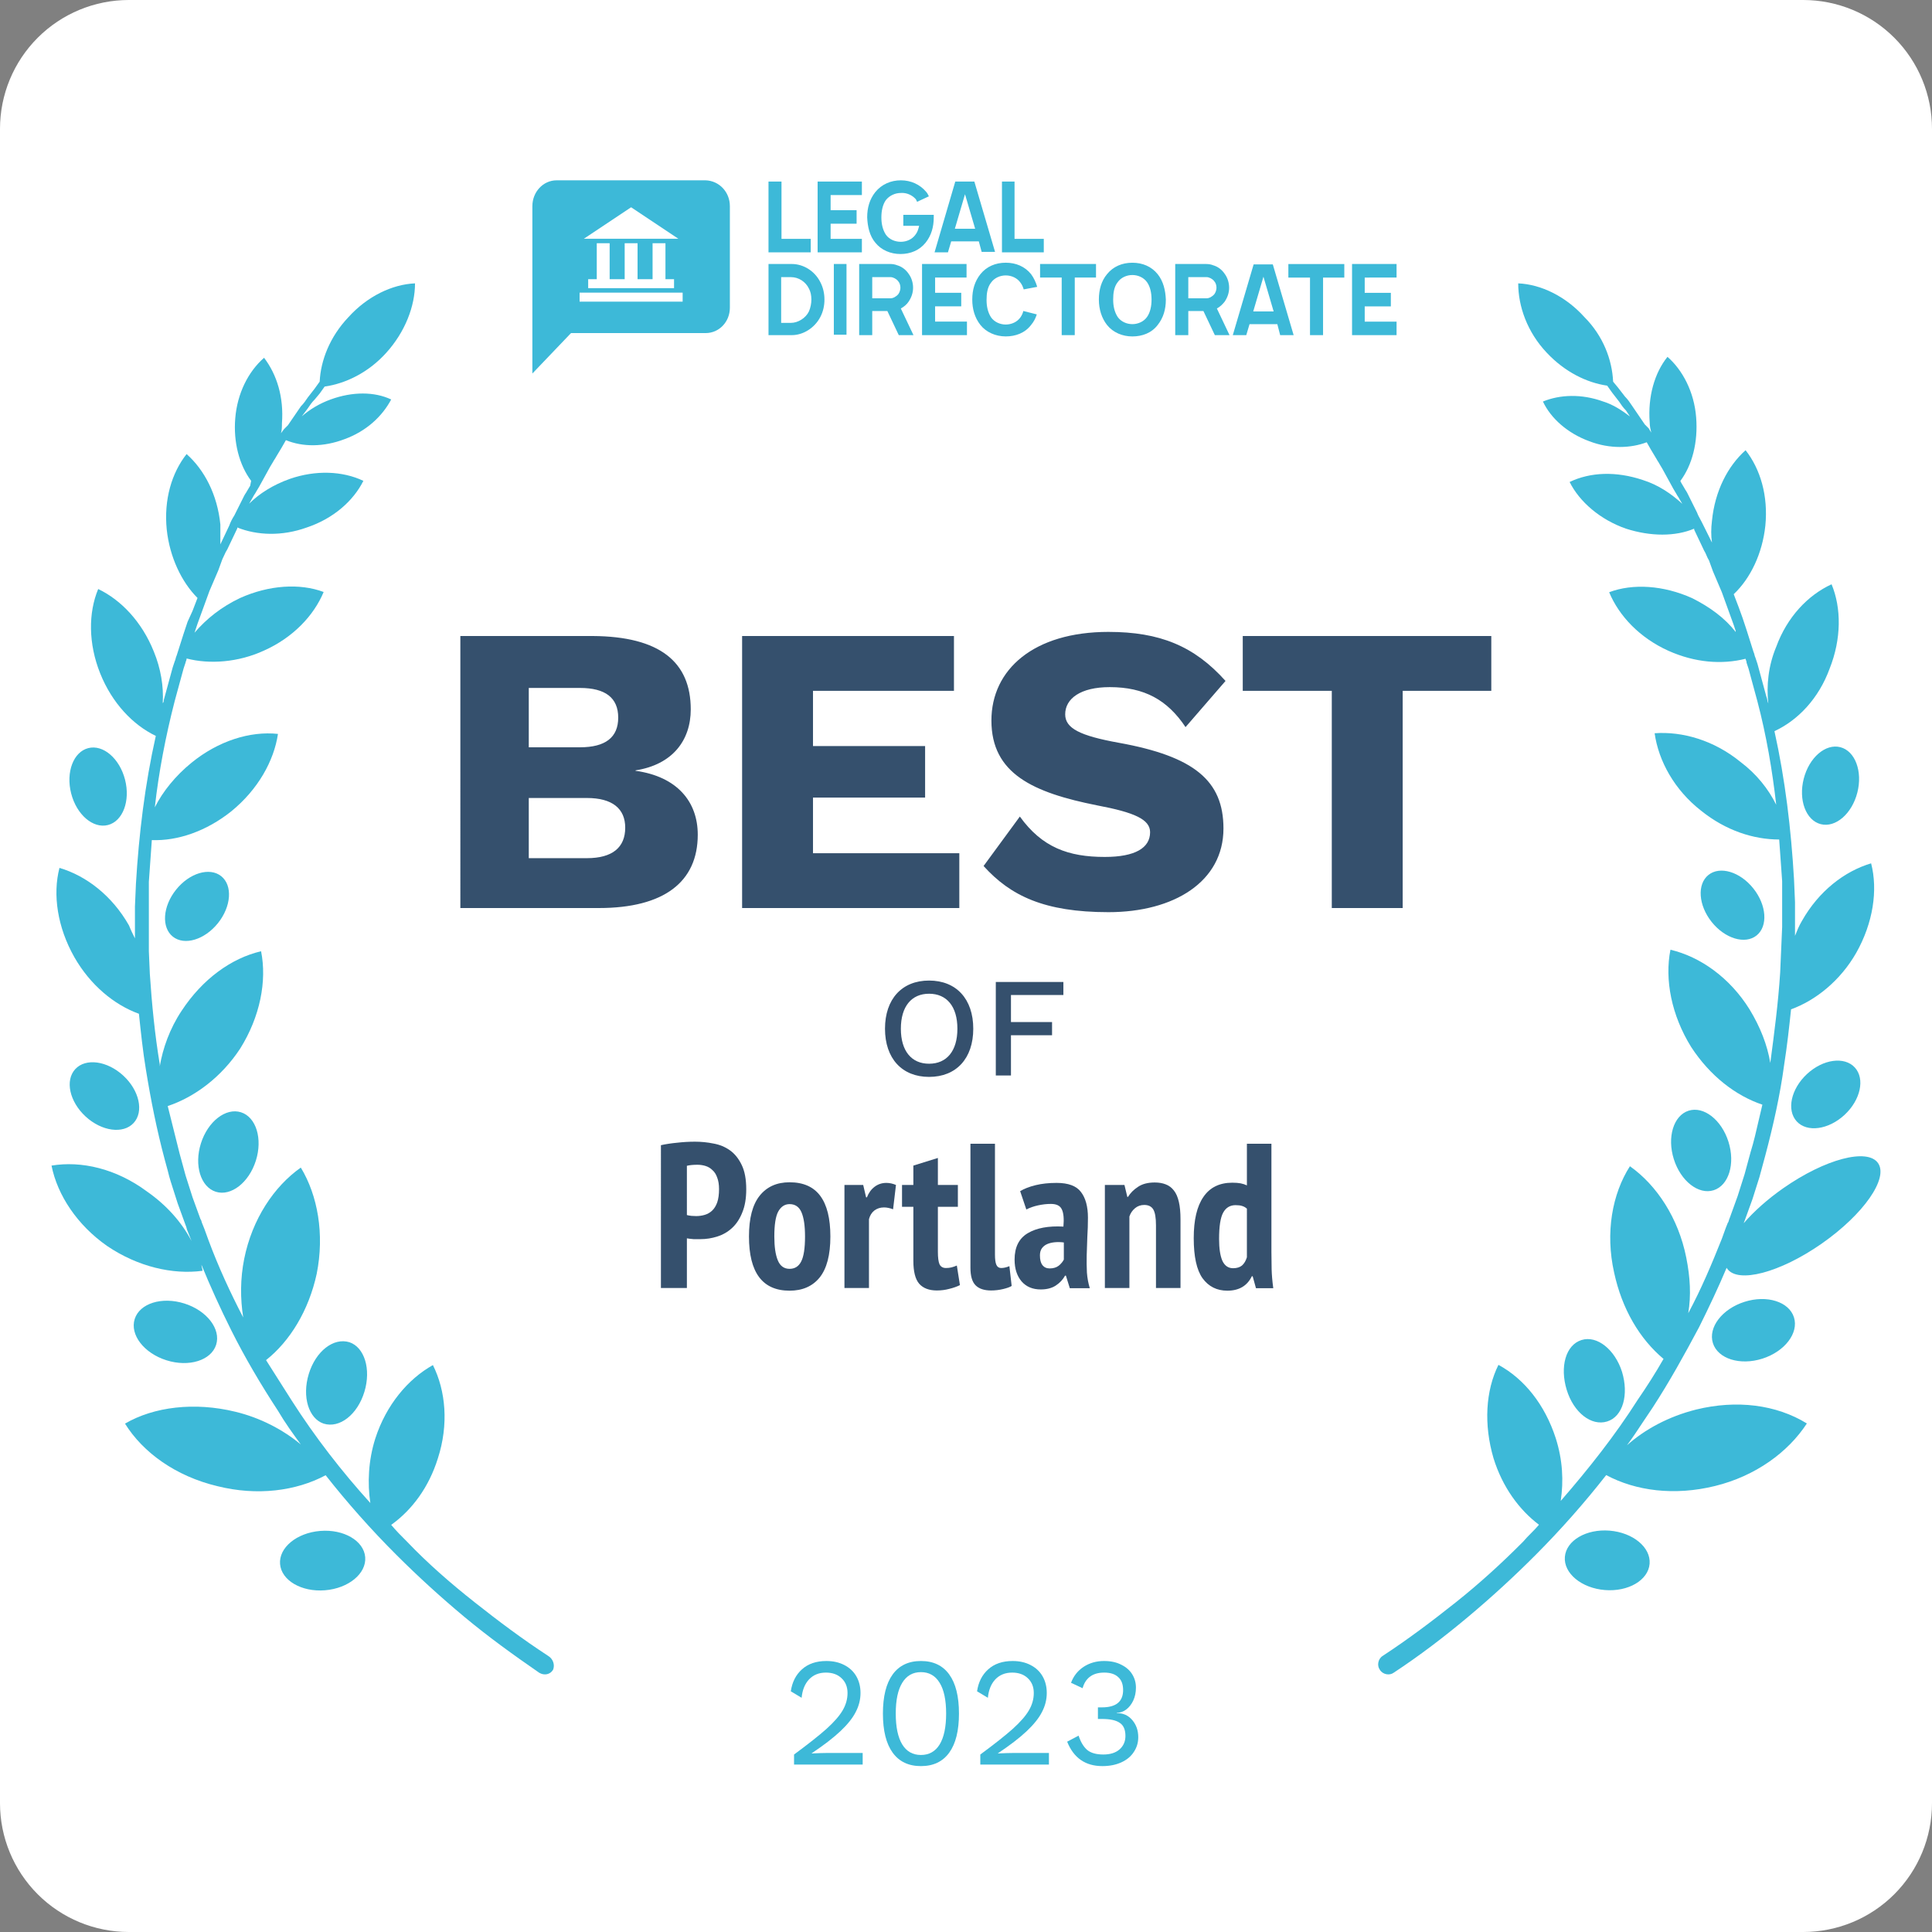 <?xml version="1.0" encoding="UTF-8" standalone="no"?>
<svg
   xmlns:dc="http://purl.org/dc/elements/1.1/"
   xmlns:cc="http://creativecommons.org/ns#"
   xmlns:rdf="http://www.w3.org/1999/02/22-rdf-syntax-ns#"
   xmlns:svg="http://www.w3.org/2000/svg"
   xmlns="http://www.w3.org/2000/svg"
   id="svg29"
   version="1.1"
   fill="none"
   viewBox="0 0 150 150"
   height="150"
   width="150">
  <rect x="0" y="0" width="150" height="150" fill="#808080" stroke="none"/>
  <defs
     id="defs4">
    <style
       id="style2"
       type="text/css">
  	@font-face {
        font-family: PT Sans Narrow;
        font-weight: 700;
        src: url('https://tnbt.dev/fonts/PTSansNarrow-Bold.ttf');
    }
  	@font-face {
	    font-family: Work Sans;
        font-weight: 400;
	    src: url('https://tnbt.dev/fonts/WorkSans-Regular.ttf');
    }
	</style>
  </defs>
  <path
     id="path6"
     fill="white"
     d="M140 0H10C7.348 0 4.804 1.054 2.929 2.929C1.054 4.804 0 7.348 0 10L0 140C0 142.652 1.054 145.196 2.929 147.071C4.804 148.946 7.348 150 10 150H140C142.652 150 145.196 148.946 147.071 147.071C148.946 145.196 150 142.652 150 140V10C150 7.348 148.946 4.804 147.071 2.929C145.196 1.054 142.652 0 140 0Z" />
  <path
     id="path8"
     fill="#3DB9D8"
     d="M36.849 124.399C38.7 125.863 40.55 127.25 42.555 128.56C42.941 128.791 43.095 129.254 42.941 129.639C42.71 130.024 42.247 130.101 41.861 129.87C39.856 128.483 37.929 127.096 36.078 125.555C34.227 124.014 32.454 122.396 30.757 120.701C28.83 118.775 26.979 116.694 25.283 114.537C22.969 115.77 19.962 116.155 16.878 115.385C13.639 114.614 11.094 112.765 9.706 110.53C11.942 109.221 15.104 108.835 18.265 109.606C20.193 110.068 21.967 110.993 23.355 112.148L23.355 112.148C22.738 111.301 22.121 110.453 21.581 109.529C20.27 107.525 19.037 105.445 17.957 103.288C17.109 101.593 16.338 99.897 15.644 98.202C15.644 98.279 15.663 98.356 15.682 98.434C15.701 98.511 15.721 98.588 15.721 98.665C13.408 98.973 10.709 98.356 8.318 96.739C6.005 95.12 4.463 92.809 4 90.497C6.313 90.112 9.012 90.729 11.403 92.501C12.945 93.579 14.101 94.889 14.873 96.353L14.718 95.968L14.564 95.583C14.526 95.506 14.506 95.429 14.487 95.352C14.468 95.275 14.448 95.198 14.41 95.12L13.793 93.425L13.253 91.73C13.176 91.499 13.099 91.191 13.022 90.883L12.791 90.035C12.174 87.724 11.711 85.412 11.325 83.024C11.094 81.637 10.94 80.173 10.786 78.709C8.858 78.015 7.007 76.474 5.774 74.317C4.463 72.005 4.077 69.463 4.617 67.382C6.699 67.999 8.704 69.54 10.015 71.851C10.169 72.237 10.323 72.545 10.477 72.853V72.237V71.774V71.312V70.387L10.554 68.615C10.786 64.763 11.248 60.91 12.097 57.135C10.323 56.287 8.704 54.592 7.778 52.281C6.853 49.969 6.853 47.581 7.624 45.731C9.398 46.579 11.017 48.274 11.942 50.586C12.482 51.895 12.713 53.282 12.636 54.592C12.713 54.515 12.713 54.438 12.713 54.361C12.752 54.207 12.791 54.072 12.829 53.937C12.868 53.802 12.906 53.667 12.945 53.513L13.176 52.666L13.408 51.818L13.562 51.356C13.6 51.279 13.62 51.202 13.639 51.125C13.658 51.048 13.677 50.971 13.716 50.894L14.256 49.199L14.41 48.736L14.487 48.505L14.564 48.274L14.95 47.426L15.335 46.425C14.101 45.192 13.176 43.266 12.945 41.108C12.713 38.797 13.33 36.717 14.487 35.253C15.875 36.485 16.878 38.412 17.109 40.723V42.264L17.803 40.8C17.88 40.569 18.034 40.261 18.188 40.03L18.574 39.259L18.959 38.489C18.998 38.412 19.037 38.354 19.075 38.296C19.114 38.238 19.152 38.181 19.191 38.103L19.422 37.718L19.499 37.333C18.574 36.1 18.111 34.328 18.265 32.479C18.42 30.552 19.268 28.857 20.502 27.779C21.504 29.089 22.044 30.861 21.89 32.864C21.89 33.095 21.89 33.403 21.813 33.635L22.044 33.326L22.198 33.172L22.352 33.018L23.355 31.554C23.586 31.323 23.74 31.092 23.895 30.861L23.895 30.861L24.434 30.167L24.82 29.628C24.897 28.01 25.591 26.161 27.056 24.62C28.521 23.002 30.449 22.077 32.222 22C32.222 23.772 31.451 25.775 29.986 27.393C28.598 28.934 26.825 29.782 25.205 30.013L24.82 30.552L24.434 31.015C24.203 31.246 24.049 31.477 23.895 31.708L23.432 32.325C24.049 31.785 24.82 31.323 25.668 31.015C27.364 30.398 29.061 30.398 30.372 31.015C29.678 32.325 28.444 33.48 26.748 34.097C25.128 34.713 23.509 34.713 22.198 34.174L21.89 34.713L21.427 35.484C21.389 35.561 21.35 35.619 21.311 35.676C21.273 35.734 21.234 35.792 21.196 35.869L20.964 36.254L20.116 37.795L19.885 38.181C19.846 38.258 19.808 38.315 19.769 38.373C19.731 38.431 19.692 38.489 19.654 38.566L19.345 39.105C20.116 38.335 21.196 37.641 22.507 37.179C24.511 36.485 26.593 36.562 28.213 37.333C27.442 38.874 25.899 40.261 23.817 40.954C21.89 41.648 19.962 41.571 18.42 40.954V41.031L17.649 42.649C17.549 42.799 17.482 42.948 17.405 43.118C17.363 43.211 17.318 43.311 17.263 43.42L16.955 44.267L16.261 45.886L15.644 47.581L15.335 48.428L15.258 48.659L15.181 48.89L15.104 49.122C16.029 48.043 17.186 47.118 18.651 46.425C20.887 45.423 23.278 45.269 25.128 45.962C24.357 47.812 22.738 49.507 20.502 50.508C18.497 51.433 16.261 51.587 14.487 51.125C14.487 51.215 14.461 51.279 14.439 51.332C14.423 51.369 14.41 51.401 14.41 51.433L14.256 51.895L14.024 52.743L13.793 53.59C13.755 53.745 13.716 53.879 13.677 54.014C13.639 54.149 13.6 54.284 13.562 54.438C12.868 57.135 12.328 59.909 12.02 62.682C12.636 61.45 13.639 60.217 14.873 59.215C16.955 57.52 19.422 56.749 21.581 56.981C21.273 59.061 20.039 61.295 17.957 62.991C16.029 64.532 13.793 65.302 11.788 65.225L11.557 68.461V70.233V71.158V71.62V72.082V73.855L11.634 75.627C11.788 77.938 12.02 80.327 12.405 82.638V82.792C12.636 81.406 13.176 79.865 14.101 78.478C15.721 76.012 17.957 74.394 20.27 73.855C20.733 76.166 20.193 78.94 18.651 81.406C17.186 83.64 15.104 85.181 13.022 85.874L13.947 89.573L14.179 90.42C14.217 90.575 14.256 90.709 14.294 90.844C14.333 90.979 14.371 91.114 14.41 91.268L14.95 92.963L15.567 94.658C15.61 94.701 15.629 94.769 15.651 94.847C15.668 94.908 15.687 94.976 15.721 95.043L15.875 95.429L16.183 96.276C16.955 98.356 17.88 100.36 18.882 102.286C18.651 100.822 18.651 99.281 18.959 97.74C19.576 94.658 21.273 92.115 23.355 90.651C24.666 92.809 25.205 95.814 24.589 98.896C23.972 101.747 22.507 104.135 20.656 105.599C21.003 106.139 21.331 106.659 21.658 107.179C21.986 107.699 22.314 108.219 22.661 108.758C24.434 111.532 26.516 114.229 28.753 116.694C28.521 115.153 28.598 113.381 29.138 111.686C29.986 109.066 31.683 107.063 33.611 105.984C34.613 107.988 34.844 110.607 33.996 113.227C33.302 115.462 31.991 117.234 30.372 118.39C30.757 118.852 31.143 119.237 31.606 119.699C33.225 121.394 34.998 122.935 36.849 124.399ZM8.381 64.055C9.536 63.76 10.131 62.184 9.709 60.535C9.287 58.886 8.008 57.788 6.853 58.083C5.698 58.378 5.103 59.954 5.525 61.603C5.947 63.252 7.226 64.35 8.381 64.055ZM16.922 71.672C17.96 70.377 18.073 68.744 17.175 68.026C16.277 67.309 14.708 67.777 13.671 69.073C12.633 70.369 12.52 72.001 13.417 72.719C14.315 73.437 15.884 72.968 16.922 71.672ZM18.71 86.357C19.887 86.73 20.404 88.413 19.864 90.117C19.325 91.821 17.932 92.9 16.755 92.528C15.578 92.156 15.06 90.472 15.6 88.768C16.14 87.064 17.532 85.985 18.71 86.357ZM23.972 106.678C24.511 104.906 25.899 103.827 27.133 104.212C28.29 104.598 28.83 106.293 28.29 108.065C27.75 109.837 26.362 110.916 25.128 110.53C23.972 110.145 23.432 108.45 23.972 106.678ZM28.354 120.896C28.457 122.168 27.062 123.32 25.236 123.468C23.411 123.617 21.848 122.706 21.744 121.433C21.64 120.161 23.036 119.009 24.861 118.861C26.686 118.712 28.25 119.623 28.354 120.896ZM16.781 104.407C17.166 103.19 16.064 101.756 14.318 101.204C12.572 100.651 10.844 101.19 10.458 102.408C10.073 103.625 11.175 105.059 12.921 105.611C14.667 106.163 16.395 105.624 16.781 104.407ZM9.575 83.513C10.825 84.669 11.183 86.315 10.374 87.189C9.565 88.064 7.894 87.837 6.643 86.682C5.393 85.526 5.035 83.88 5.844 83.005C6.654 82.13 8.324 82.358 9.575 83.513Z"
     clip-rule="evenodd"
     fill-rule="evenodd" />
  <path
     id="path10"
     fill="#3DB9D8"
     d="M131.689 109.437C129.54 109.977 127.698 110.979 126.317 112.213C126.748 111.635 127.149 111.027 127.558 110.408C127.804 110.036 128.053 109.659 128.312 109.283C129.617 107.278 130.768 105.196 131.919 103.037C132.678 101.512 133.399 99.986 134.055 98.433C134.067 98.453 134.079 98.472 134.092 98.491C134.915 99.68 138.206 98.811 141.442 96.55C144.678 94.289 146.635 91.493 145.812 90.304C144.989 89.115 141.699 89.984 138.462 92.245C137.22 93.113 136.167 94.06 135.387 94.964C135.402 94.905 135.42 94.846 135.45 94.787L136.064 93.091L136.601 91.394C136.639 91.24 136.677 91.105 136.716 90.97C136.754 90.835 136.793 90.701 136.831 90.546L137.061 89.698C137.675 87.385 138.212 84.995 138.519 82.682C138.75 81.217 138.903 79.829 139.057 78.364C140.975 77.67 142.894 76.128 144.122 73.969C145.427 71.656 145.811 69.111 145.273 67.029C143.201 67.646 141.206 69.188 139.901 71.501C139.671 71.887 139.517 72.272 139.364 72.658L139.364 72.658V71.887V71.424V70.962V70.036L139.287 68.263C139.058 64.355 138.602 60.523 137.768 56.767C139.603 55.917 141.208 54.223 142.05 51.917C142.971 49.604 142.971 47.213 142.203 45.363C140.361 46.211 138.75 47.907 137.905 50.22C137.291 51.685 137.138 53.227 137.291 54.615C137.253 54.538 137.234 54.442 137.215 54.346C137.196 54.249 137.176 54.153 137.138 54.076C137.1 53.922 137.061 53.786 137.023 53.652C136.985 53.517 136.946 53.382 136.908 53.227L136.678 52.379L136.447 51.531L136.294 51.069C136.255 50.992 136.236 50.914 136.217 50.837C136.198 50.76 136.179 50.683 136.14 50.606L135.603 48.91L135.45 48.447L135.373 48.216L135.296 47.984L134.989 47.136L134.605 46.134C135.91 44.9 136.831 42.973 137.061 40.814C137.291 38.501 136.678 36.419 135.526 34.954C134.145 36.187 133.147 38.115 132.917 40.428C132.84 41.045 132.84 41.585 132.917 42.124L132.149 40.582C132.095 40.473 132.041 40.373 131.99 40.28L131.99 40.28C131.897 40.11 131.815 39.961 131.766 39.811L131.382 39.04L130.998 38.269C130.96 38.192 130.921 38.134 130.883 38.076L130.883 38.076C130.845 38.019 130.806 37.961 130.768 37.884L130.538 37.498L130.461 37.344C131.382 36.11 131.842 34.337 131.689 32.409C131.535 30.404 130.614 28.708 129.463 27.706C128.465 28.939 127.928 30.79 128.082 32.795C128.082 33.059 128.138 33.324 128.203 33.588L128.005 33.257L127.851 33.103L127.698 32.949L126.7 31.484C126.547 31.253 126.393 31.021 126.163 30.79L125.626 30.096L125.242 29.633C125.165 27.937 124.475 26.087 123.016 24.622C121.558 23.002 119.639 22.077 117.874 22C117.874 23.773 118.565 25.778 120.1 27.397C121.481 28.862 123.17 29.71 124.782 29.942L125.165 30.482L125.703 31.175L125.703 31.175C125.856 31.407 126.01 31.638 126.24 31.869L126.547 32.332C125.933 31.869 125.242 31.407 124.475 31.175C122.786 30.559 121.098 30.636 119.793 31.175C120.407 32.486 121.712 33.643 123.4 34.26C125.012 34.877 126.624 34.799 127.851 34.337L128.158 34.877L128.619 35.648C128.657 35.725 128.696 35.782 128.734 35.84C128.772 35.898 128.811 35.956 128.849 36.033L129.079 36.419L129.924 37.961L130.154 38.346C130.192 38.423 130.231 38.481 130.269 38.539L130.269 38.539L130.269 38.539C130.307 38.597 130.346 38.655 130.384 38.732L130.614 39.117C129.77 38.346 128.772 37.652 127.544 37.267C125.472 36.573 123.477 36.65 121.865 37.421C122.633 38.963 124.244 40.351 126.24 41.045C128.158 41.662 130.077 41.662 131.535 41.045V41.122L132.303 42.741C132.38 42.857 132.437 42.992 132.495 43.127L132.495 43.127L132.495 43.127C132.552 43.262 132.61 43.397 132.687 43.512L132.994 44.36L133.684 45.98L134.298 47.676L134.605 48.524L134.682 48.755L134.759 48.987V49.064C133.915 47.984 132.763 47.136 131.382 46.442C129.156 45.44 126.777 45.286 124.935 45.98C125.703 47.83 127.314 49.526 129.54 50.529C131.612 51.454 133.684 51.608 135.526 51.146C135.526 51.178 135.539 51.21 135.555 51.247C135.577 51.3 135.603 51.364 135.603 51.454L135.757 51.917L135.987 52.765L136.217 53.613C136.255 53.767 136.294 53.901 136.332 54.036L136.332 54.036L136.332 54.036L136.332 54.037L136.332 54.037L136.332 54.037L136.332 54.037L136.332 54.037C136.371 54.172 136.409 54.307 136.447 54.461C137.138 57.083 137.598 59.781 137.905 62.48C137.291 61.246 136.371 60.09 135.143 59.165C133.07 57.468 130.614 56.774 128.465 56.929C128.772 59.087 130 61.324 132.073 62.943C133.991 64.485 136.14 65.179 138.136 65.179L138.366 68.417V70.191V71.039V71.501V71.964L138.289 73.737L138.212 75.511C138.059 77.901 137.752 80.214 137.445 82.527C137.215 81.139 136.677 79.752 135.833 78.364C134.298 75.896 131.996 74.277 129.693 73.737C129.233 76.051 129.77 78.826 131.305 81.294C132.763 83.53 134.759 85.072 136.831 85.766C136.729 86.177 136.635 86.588 136.541 86.999C136.353 87.822 136.166 88.644 135.91 89.467L135.68 90.315C135.641 90.469 135.603 90.604 135.565 90.739L135.565 90.739L135.565 90.739C135.526 90.874 135.488 91.009 135.45 91.163L134.912 92.859L134.298 94.556C134.265 94.623 134.246 94.691 134.229 94.752C134.207 94.83 134.188 94.898 134.145 94.941L133.991 95.327L133.684 96.175C132.917 98.103 132.073 100.107 131.075 101.958C131.305 100.57 131.228 99.182 130.921 97.64C130.307 94.556 128.619 92.011 126.547 90.546C125.165 92.705 124.628 95.712 125.319 98.797C125.933 101.649 127.314 103.963 129.156 105.505C128.542 106.584 127.851 107.664 127.161 108.666C125.396 111.442 123.323 114.063 121.174 116.531C121.405 114.989 121.328 113.369 120.791 111.673C119.946 109.052 118.335 107.047 116.339 105.967C115.342 107.972 115.188 110.594 115.956 113.215C116.646 115.451 117.951 117.225 119.486 118.381C119.294 118.613 119.083 118.825 118.872 119.037L118.872 119.037L118.872 119.037C118.661 119.249 118.45 119.461 118.258 119.692C116.57 121.388 114.881 122.93 113.039 124.395C111.197 125.86 109.355 127.248 107.36 128.559C106.976 128.79 106.899 129.33 107.13 129.639C107.36 130.024 107.897 130.101 108.204 129.87C110.199 128.559 112.118 127.094 113.96 125.552C115.802 124.01 117.567 122.391 119.256 120.694C121.174 118.767 123.016 116.685 124.705 114.526C127.007 115.76 130 116.145 133.147 115.374C136.294 114.603 138.826 112.753 140.285 110.517C137.905 109.052 134.836 108.666 131.689 109.437ZM125.933 106.507C126.47 108.281 126.009 109.977 124.782 110.362C123.554 110.748 122.172 109.668 121.635 107.895C121.098 106.122 121.558 104.425 122.786 104.04C124.014 103.654 125.396 104.811 125.933 106.507ZM133.049 92.409C134.221 92.037 134.736 90.352 134.198 88.647C133.661 86.942 132.276 85.862 131.104 86.234C129.932 86.607 129.417 88.291 129.955 89.996C130.492 91.702 131.877 92.782 133.049 92.409ZM136.13 68.979C137.163 70.276 137.276 71.909 136.382 72.628C135.489 73.346 133.927 72.877 132.894 71.581C131.861 70.284 131.748 68.65 132.642 67.932C133.535 67.213 135.097 67.682 136.13 68.979ZM128.075 121.414C128.178 120.14 126.789 118.988 124.972 118.839C123.156 118.691 121.599 119.603 121.496 120.876C121.393 122.149 122.782 123.302 124.599 123.45C126.415 123.599 127.972 122.687 128.075 121.414ZM139.283 102.279C139.667 103.497 138.569 104.932 136.831 105.485C135.094 106.037 133.374 105.498 132.99 104.28C132.606 103.062 133.704 101.626 135.442 101.074C137.179 100.521 138.899 101.061 139.283 102.279ZM143.211 86.557C144.456 85.401 144.812 83.754 144.007 82.879C143.201 82.003 141.539 82.231 140.294 83.387C139.049 84.543 138.693 86.19 139.498 87.066C140.304 87.941 141.966 87.714 143.211 86.557ZM142.882 58.011C144.032 58.307 144.624 59.884 144.204 61.534C143.784 63.184 142.511 64.283 141.361 63.987C140.212 63.692 139.62 62.115 140.04 60.465C140.46 58.814 141.732 57.716 142.882 58.011Z"
     clip-rule="evenodd"
     fill-rule="evenodd" />
  <g
     style="dominant-baseline:middle;text-anchor:middle"
     dominant-baseline="middle"
     id="textYear">
    <g
       id="text12"
       style="font-weight:400;font-size:12px;font-family:'Work Sans';fill:#3db9d8"
       aria-label="2023">
      <path
         id="path35"
         style="font-weight:400;font-size:12px;font-family:'Work Sans';fill:#3db9d8"
         d="m 61.65,136.22 q 1.644,-1.212 2.52,-1.992 0.876,-0.792 1.248,-1.428 0.384,-0.648 0.384,-1.356 0,-0.708 -0.456,-1.14 -0.456,-0.444 -1.224,-0.444 -0.804,0 -1.308,0.528 -0.492,0.528 -0.576,1.428 l -0.84,-0.504 q 0.156,-1.068 0.864,-1.704 0.72,-0.648 1.896,-0.648 0.792,0 1.392,0.312 0.612,0.312 0.936,0.876 0.324,0.564 0.324,1.296 0,0.768 -0.372,1.476 -0.36,0.708 -1.188,1.488 -0.828,0.78 -2.232,1.716 v 0.012 q 0.792,-0.036 1.188,-0.036 h 2.772 v 0.9 h -5.328 z" />
      <path
         id="path37"
         style="font-weight:400;font-size:12px;font-family:'Work Sans';fill:#3db9d8"
         d="m 71.502,137.12 q -1.44,0 -2.196,-1.044 -0.756,-1.044 -0.756,-3.036 0,-1.992 0.756,-3.036 0.756,-1.044 2.196,-1.044 1.44,0 2.196,1.044 0.756,1.044 0.756,3.036 0,1.992 -0.756,3.036 -0.756,1.044 -2.196,1.044 z m 0,-0.864 q 0.948,0 1.452,-0.816 0.504,-0.828 0.504,-2.4 0,-1.572 -0.504,-2.388 -0.504,-0.828 -1.452,-0.828 -0.948,0 -1.452,0.828 -0.504,0.816 -0.504,2.388 0,1.572 0.504,2.4 0.504,0.816 1.452,0.816 z" />
      <path
         id="path39"
         style="font-weight:400;font-size:12px;font-family:'Work Sans';fill:#3db9d8"
         d="m 76.111,136.22 q 1.644,-1.212 2.52,-1.992 0.876,-0.792 1.248,-1.428 0.384,-0.648 0.384,-1.356 0,-0.708 -0.456,-1.14 -0.456,-0.444 -1.224,-0.444 -0.804,0 -1.308,0.528 -0.492,0.528 -0.576,1.428 l -0.84,-0.504 q 0.156,-1.068 0.864,-1.704 0.72,-0.648 1.896,-0.648 0.792,0 1.392,0.312 0.612,0.312 0.936,0.876 0.324,0.564 0.324,1.296 0,0.768 -0.372,1.476 -0.36,0.708 -1.188,1.488 -0.828,0.78 -2.232,1.716 v 0.012 q 0.792,-0.036 1.188,-0.036 h 2.772 v 0.9 h -5.328 z" />
      <path
         id="path41"
         style="font-weight:400;font-size:12px;font-family:'Work Sans';fill:#3db9d8"
         d="m 85.722,128.96 q 0.78,0 1.332,0.288 0.564,0.276 0.852,0.744 0.288,0.468 0.288,1.032 0,0.552 -0.204,0.996 -0.204,0.444 -0.552,0.708 -0.336,0.252 -0.732,0.252 v 0.024 q 0.756,0 1.212,0.552 0.456,0.54 0.456,1.32 0,0.636 -0.348,1.152 -0.336,0.516 -0.972,0.804 -0.636,0.288 -1.464,0.288 -1.98,0 -2.736,-1.896 l 0.888,-0.468 q 0.24,0.732 0.66,1.104 0.432,0.36 1.26,0.36 0.804,0 1.26,-0.396 0.456,-0.408 0.456,-1.044 0,-0.732 -0.444,-1.02 -0.432,-0.3 -1.38,-0.3 h -0.312 v -0.9 h 0.312 q 1.644,0 1.644,-1.344 0,-0.672 -0.384,-1.008 -0.372,-0.348 -1.08,-0.348 -0.696,0 -1.116,0.324 -0.408,0.312 -0.564,0.888 l -0.9,-0.42 q 0.288,-0.78 0.972,-1.236 0.696,-0.456 1.596,-0.456 z" />
    </g>
  </g>
  <g
     style="dominant-baseline:middle;text-anchor:middle"
     dominant-baseline="middle"
     id="text">
    <path
       style="fill:#35506d"
       id="path15"
       d="m 35.742,70.5 h 10.752 c 5.088,0 7.68,-2.048 7.68,-5.696 0,-2.56 -1.6,-4.512 -4.832,-4.96 v -0.032 c 2.88,-0.448 4.288,-2.336 4.288,-4.736 0,-3.68 -2.4,-5.664 -7.616,-5.696 h -10.272 z m 5.312,-12.48 v -4.608 h 3.968 c 1.984,0 2.976,0.768 2.976,2.304 0,1.536 -0.992,2.304 -2.976,2.304 z m 0,8.608 v -4.672 h 4.512 c 1.984,0 2.976,0.832 2.976,2.304 0,1.536 -0.992,2.368 -2.976,2.368 z m 22.067,-0.384 v -4.32 h 8.704 v -4 h -8.704 v -4.288 h 10.944 V 49.38 H 57.617 V 70.5 h 16.864 V 66.244 Z M 86.061,49.06 c -5.792,0 -9.088,2.912 -9.088,6.88 0,4.128 3.232,5.6 8.224,6.592 2.88,0.544 4.096,1.088 4.096,2.08 0,1.216 -1.152,1.92 -3.52,1.92 -2.816,0 -4.864,-0.736 -6.592,-3.136 l -2.816,3.84 c 2.08,2.304 4.704,3.584 9.696,3.584 5.088,0 8.928,-2.368 8.928,-6.496 0,-3.712 -2.272,-5.6 -8.128,-6.656 -3.008,-0.544 -4.16,-1.12 -4.16,-2.208 0,-1.216 1.184,-2.112 3.456,-2.112 2.688,0 4.48,0.992 5.888,3.104 l 3.104,-3.584 c -2.432,-2.72 -5.12,-3.808 -9.088,-3.808 z m 29.723,0.32 H 96.487 v 4.256 H 103.4 V 70.5 h 5.504 V 53.636 h 6.88 z" />
    <path
       style="fill:#35506d"
       id="path17"
       d="m 72.132,76.13 c -2.101,0 -3.421,1.43 -3.421,3.74 0,2.31 1.32,3.74 3.421,3.74 2.112,0 3.432,-1.43 3.432,-3.74 0,-2.31 -1.32,-3.74 -3.432,-3.74 z m 0,1.023 c 1.375,0 2.2,0.99 2.2,2.717 0,1.727 -0.825,2.717 -2.2,2.717 -1.364,0 -2.189,-0.99 -2.189,-2.717 0,-1.727 0.825,-2.717 2.189,-2.717 z m 10.429,0.099 V 76.24 h -5.247 v 7.26 h 1.177 v -3.124 h 3.19 v -1.023 h -3.19 v -2.101 z" />
    <g
       id="text19"
       style="font-weight:700;font-size:16px;font-family:'PT Sans Narrow';fill:#35506d"
       aria-label="Portland">
      <path
         id="path44"
         style="font-weight:700;font-size:16px;font-family:'PT Sans Narrow';fill:#35506d"
         d="m 51.314,88.912 q 0.576,-0.128 1.264,-0.192 0.688,-0.08 1.376,-0.08 0.736,0 1.44,0.144 0.72,0.128 1.28,0.528 0.56,0.4 0.912,1.136 0.352,0.72 0.352,1.888 0,1.056 -0.304,1.792 -0.288,0.736 -0.784,1.2 -0.496,0.464 -1.152,0.672 -0.64,0.208 -1.328,0.208 -0.064,0 -0.208,0 -0.144,0 -0.304,0 -0.16,-0.016 -0.32,-0.032 -0.144,-0.016 -0.208,-0.032 V 100 h -2.016 z m 2.016,5.424 q 0.096,0.032 0.352,0.064 0.272,0.016 0.368,0.016 0.352,0 0.672,-0.096 0.32,-0.096 0.56,-0.32 0.256,-0.24 0.4,-0.64 0.144,-0.416 0.144,-1.04 0,-0.528 -0.144,-0.896 -0.128,-0.368 -0.368,-0.576 -0.224,-0.224 -0.528,-0.32 -0.304,-0.096 -0.64,-0.096 -0.496,0 -0.816,0.08 z" />
      <path
         id="path46"
         style="font-weight:700;font-size:16px;font-family:'PT Sans Narrow';fill:#35506d"
         d="m 58.15,96 q 0,-2.128 0.832,-3.168 0.832,-1.04 2.32,-1.04 1.6,0 2.384,1.056 0.784,1.056 0.784,3.152 0,2.144 -0.832,3.184 -0.832,1.024 -2.336,1.024 -3.152,0 -3.152,-4.208 z m 1.968,0 q 0,1.2 0.272,1.856 0.272,0.656 0.912,0.656 0.608,0 0.896,-0.56 0.304,-0.576 0.304,-1.952 0,-1.232 -0.272,-1.872 -0.272,-0.64 -0.928,-0.64 -0.56,0 -0.88,0.576 -0.304,0.56 -0.304,1.936 z" />
      <path
         id="path48"
         style="font-weight:700;font-size:16px;font-family:'PT Sans Narrow';fill:#35506d"
         d="m 69.339,93.888 q -0.384,-0.144 -0.704,-0.144 -0.432,0 -0.752,0.24 -0.304,0.24 -0.416,0.672 V 100 h -1.904 v -8 h 1.456 l 0.224,0.96 h 0.064 q 0.208,-0.528 0.592,-0.816 0.4,-0.304 0.912,-0.304 0.384,0 0.752,0.16 z" />
      <path
         id="path50"
         style="font-weight:700;font-size:16px;font-family:'PT Sans Narrow';fill:#35506d"
         d="m 70.033,92 h 0.88 v -1.504 l 1.904,-0.592 V 92 h 1.552 v 1.696 h -1.552 v 3.488 q 0,0.688 0.128,0.976 0.144,0.288 0.496,0.288 0.24,0 0.432,-0.048 0.192,-0.048 0.416,-0.144 l 0.24,1.52 q -0.352,0.176 -0.816,0.288 -0.464,0.128 -0.976,0.128 -0.912,0 -1.376,-0.528 -0.448,-0.528 -0.448,-1.776 v -4.192 h -0.88 z" />
      <path
         id="path52"
         style="font-weight:700;font-size:16px;font-family:'PT Sans Narrow';fill:#35506d"
         d="m 77.249,97.408 q 0,0.56 0.112,0.8 0.112,0.24 0.368,0.24 0.144,0 0.288,-0.032 0.16,-0.032 0.352,-0.112 l 0.176,1.536 q -0.192,0.128 -0.656,0.24 -0.464,0.112 -0.944,0.112 -0.8,0 -1.2,-0.4 -0.4,-0.4 -0.4,-1.36 V 88.8 h 1.904 z" />
      <path
         id="path54"
         style="font-weight:700;font-size:16px;font-family:'PT Sans Narrow';fill:#35506d"
         d="m 79.204,92.48 q 0.48,-0.288 1.2,-0.464 0.72,-0.176 1.632,-0.176 1.36,0 1.888,0.704 0.544,0.704 0.544,2 0,0.752 -0.048,1.488 -0.032,0.72 -0.048,1.424 -0.016,0.688 0.016,1.344 0.048,0.64 0.224,1.216 H 83.06 L 82.756,99.04 h -0.064 q -0.256,0.464 -0.72,0.768 -0.464,0.304 -1.168,0.304 -0.944,0 -1.488,-0.624 -0.544,-0.64 -0.544,-1.696 0,-1.44 1.024,-2.048 1.024,-0.608 2.768,-0.512 0.08,-0.928 -0.128,-1.344 -0.192,-0.416 -0.848,-0.416 -0.48,0 -0.992,0.112 -0.512,0.112 -0.912,0.32 z m 2.288,6 q 0.432,0 0.704,-0.208 0.272,-0.224 0.4,-0.48 v -1.328 q -0.368,-0.048 -0.704,-0.016 -0.336,0.032 -0.592,0.144 -0.256,0.112 -0.416,0.336 -0.144,0.208 -0.144,0.544 0,0.496 0.192,0.752 0.208,0.256 0.56,0.256 z" />
      <path
         id="path56"
         style="font-weight:700;font-size:16px;font-family:'PT Sans Narrow';fill:#35506d"
         d="m 89.75,100 v -4.864 q 0,-0.88 -0.208,-1.232 -0.208,-0.352 -0.704,-0.352 -0.416,0 -0.72,0.256 -0.304,0.256 -0.432,0.64 V 100 h -1.904 v -8 h 1.52 l 0.224,0.928 h 0.048 q 0.288,-0.464 0.784,-0.784 0.496,-0.336 1.296,-0.336 0.48,0 0.848,0.144 0.384,0.144 0.64,0.48 0.256,0.32 0.384,0.88 0.128,0.544 0.128,1.36 V 100 Z" />
      <path
         id="path58"
         style="font-weight:700;font-size:16px;font-family:'PT Sans Narrow';fill:#35506d"
         d="m 98.713,97.184 q 0,0.672 0.016,1.344 0.016,0.672 0.128,1.488 h -1.344 l -0.256,-0.928 h -0.064 q -0.544,1.12 -1.904,1.12 -1.216,0 -1.92,-0.96 -0.688,-0.96 -0.688,-3.12 0,-2.112 0.752,-3.2 0.752,-1.104 2.24,-1.104 0.384,0 0.64,0.048 0.256,0.048 0.496,0.16 V 88.8 h 1.904 z m -2.976,1.28 q 0.432,0 0.688,-0.208 0.256,-0.224 0.384,-0.64 V 93.84 q -0.16,-0.144 -0.368,-0.208 -0.192,-0.064 -0.512,-0.064 -0.64,0 -0.96,0.576 -0.32,0.576 -0.32,2.048 0,1.104 0.256,1.696 0.272,0.576 0.832,0.576 z" />
    </g>
  </g>
  <g
     id="logo">
    <path
       style="clip-rule:evenodd;fill:#3db9d8;fill-rule:evenodd"
       id="path22"
       d="m 72.496,16.681 v 0.196 c 0,0.752 -0.189,1.406 -0.63,1.962 -0.473,0.588 -1.166,0.883 -1.954,0.883 -0.757,0 -1.482,-0.294 -1.954,-0.883 -0.441,-0.523 -0.599,-1.242 -0.63,-1.962 0,-0.752 0.189,-1.406 0.63,-1.962 C 68.461,14.294 69.186,14 69.943,14 c 0.788,0 1.482,0.327 1.954,0.883 0.095,0.098 0.158,0.229 0.221,0.36 l -0.914,0.425 -0.095,-0.196 c -0.284,-0.327 -0.725,-0.523 -1.166,-0.49 -0.441,0 -0.883,0.196 -1.166,0.556 -0.252,0.36 -0.347,0.85 -0.347,1.34 0,0.49 0.095,0.948 0.347,1.34 0.252,0.36 0.694,0.556 1.166,0.556 0.441,0 0.883,-0.196 1.135,-0.556 0.158,-0.196 0.221,-0.425 0.284,-0.686 h -1.229 v -0.85 z m -11.821,1.863 v -4.446 h -1.009 v 5.492 h 3.278 v -1.046 z m 3.814,-2.223 v -1.177 h 2.427 v -1.046 h -3.436 v 5.492 h 3.436 v -1.046 h -2.427 v -1.177 h 2.017 v -1.046 z m 9.11,3.269 0.252,-0.85 h 2.144 l 0.221,0.817 h 1.04 L 75.649,14.098 H 74.167 l -1.608,5.492 z m 1.324,-4.511 0.788,2.681 h -1.576 z m 3.846,3.465 h 2.27 v 1.046 h -3.247 v -5.492 h 0.977 z m 1.727,5.865 c -0.095,0.296 -0.222,0.559 -0.444,0.822 -0.476,0.625 -1.205,0.888 -1.966,0.888 -0.793,0 -1.522,-0.329 -1.966,-0.888 -0.444,-0.559 -0.634,-1.249 -0.634,-1.973 0,-0.756 0.19,-1.414 0.634,-1.973 0.476,-0.592 1.173,-0.888 1.966,-0.888 0.793,0 1.49,0.296 1.966,0.888 0.222,0.296 0.38,0.658 0.475,0.986 l -1.046,0.197 c -0.063,-0.197 -0.127,-0.362 -0.254,-0.526 -0.254,-0.362 -0.698,-0.559 -1.141,-0.559 -0.444,0 -0.888,0.197 -1.141,0.559 -0.285,0.362 -0.349,0.855 -0.349,1.348 0,0.493 0.095,0.954 0.349,1.348 0.254,0.362 0.698,0.559 1.141,0.559 0.444,0 0.888,-0.197 1.141,-0.559 0.095,-0.132 0.19,-0.329 0.222,-0.493 z m -16.803,0.197 c 0.222,-0.427 0.317,-0.888 0.317,-1.348 0,-0.46 -0.095,-0.921 -0.317,-1.348 -0.444,-0.888 -1.331,-1.414 -2.219,-1.414 H 59.667 V 26.02 h 1.807 c 0.888,0 1.776,-0.559 2.219,-1.414 z m -0.888,-2.203 c 0.127,0.23 0.19,0.526 0.19,0.855 0,0.296 -0.063,0.625 -0.19,0.921 -0.254,0.526 -0.856,0.888 -1.395,0.888 h -0.761 v -3.551 h 0.761 c 0.602,0 1.141,0.362 1.395,0.888 z m 2.917,3.584 v -5.491 h -0.983 v 5.491 z m 4.217,-2.038 0.983,2.071 h -1.141 l -0.888,-1.874 h -1.173 V 26.02 h -1.014 v -5.524 h 2.409 c 0.19,0 0.38,0.033 0.539,0.099 0.349,0.099 0.666,0.329 0.888,0.658 0.222,0.296 0.349,0.691 0.349,1.085 0,0.395 -0.127,0.756 -0.349,1.085 -0.127,0.197 -0.349,0.395 -0.602,0.526 z m -2.219,-0.789 h 1.427 c 0.19,0 0.444,-0.132 0.602,-0.329 0.095,-0.132 0.159,-0.329 0.159,-0.493 0,-0.197 -0.064,-0.395 -0.19,-0.526 -0.127,-0.164 -0.38,-0.296 -0.571,-0.296 h -1.427 z m 4.882,-0.427 V 21.548 H 75.043 V 20.496 H 71.587 V 26.02 h 3.487 v -1.052 h -2.473 v -1.184 h 2.029 v -1.052 z m 10.843,-1.184 h 1.649 v -1.052 h -4.343 v 1.052 H 82.43 V 26.02 h 1.014 z m 2.505,3.683 c -0.412,-0.526 -0.634,-1.216 -0.634,-1.973 0,-0.756 0.19,-1.447 0.634,-1.973 0.475,-0.592 1.173,-0.888 1.966,-0.888 0.793,0 1.49,0.296 1.966,0.888 0.444,0.559 0.602,1.249 0.634,1.973 0,0.756 -0.19,1.414 -0.634,1.973 -0.475,0.625 -1.205,0.888 -1.966,0.888 -0.761,0 -1.49,-0.296 -1.966,-0.888 z m 3.107,-0.625 c 0.254,-0.362 0.349,-0.855 0.349,-1.348 0,-0.493 -0.095,-0.986 -0.349,-1.348 -0.254,-0.362 -0.697,-0.559 -1.141,-0.559 -0.444,0 -0.888,0.197 -1.141,0.559 -0.285,0.362 -0.349,0.855 -0.349,1.348 0,0.493 0.095,0.954 0.349,1.348 0.254,0.362 0.697,0.559 1.141,0.559 0.444,0 0.888,-0.197 1.141,-0.559 z m 6.404,1.414 -0.983,-2.071 c 0.254,-0.132 0.444,-0.329 0.602,-0.526 0.222,-0.329 0.349,-0.69 0.349,-1.085 0,-0.395 -0.127,-0.789 -0.349,-1.085 -0.222,-0.329 -0.539,-0.559 -0.888,-0.658 -0.159,-0.066 -0.349,-0.099 -0.539,-0.099 H 91.244 V 26.02 h 1.015 v -1.874 h 1.173 l 0.888,1.874 z m -1.775,-2.861 h -1.427 v -1.644 h 1.427 c 0.19,0 0.444,0.132 0.571,0.296 0.127,0.132 0.19,0.329 0.19,0.526 0,0.164 -0.063,0.362 -0.159,0.493 -0.159,0.197 -0.412,0.329 -0.602,0.329 z m 5.485,2.006 H 97.014 L 96.76,26.02 h -1.046 l 1.617,-5.491 h 1.49 l 1.617,5.491 h -1.046 z m -0.285,-0.986 -0.793,-2.696 -0.793,2.696 z m 3.836,-2.63 h 1.649 v -1.052 h -4.343 v 1.052 h 1.68 V 26.02 h 1.014 z m 3.234,0 v 1.184 h 2.029 v 1.052 h -2.029 v 1.184 h 2.473 V 26.02 h -3.456 v -5.524 h 3.456 v 1.052 z" />
    <path
       style="clip-rule:evenodd;fill:#3db9d8;fill-rule:evenodd"
       id="path24"
       d="M 54.783,14 H 43.217 c -1.05,0 -1.884,0.905 -1.884,2.004 V 29 l 3,-3.139 h 10.45 c 1.05,0 1.884,-0.873 1.884,-1.971 v -7.886 c 0,-1.099 -0.834,-1.971 -1.884,-2.004 z" />
    <path
       style="clip-rule:evenodd;fill:#ffffff;fill-rule:evenodd"
       id="path26"
       d="m 49,16.093 -3.667,2.442 h 7.333 z m -1.667,2.791 h -1 v 2.791 h -0.667 v 0.698 h 6.667 v -0.698 h -0.667 v -2.791 h -1 v 2.791 H 49.5 v -2.791 h -1 v 2.791 H 47.333 Z M 45,23.419 v -0.698 h 8 v 0.698 z" />
  </g>
</svg>
